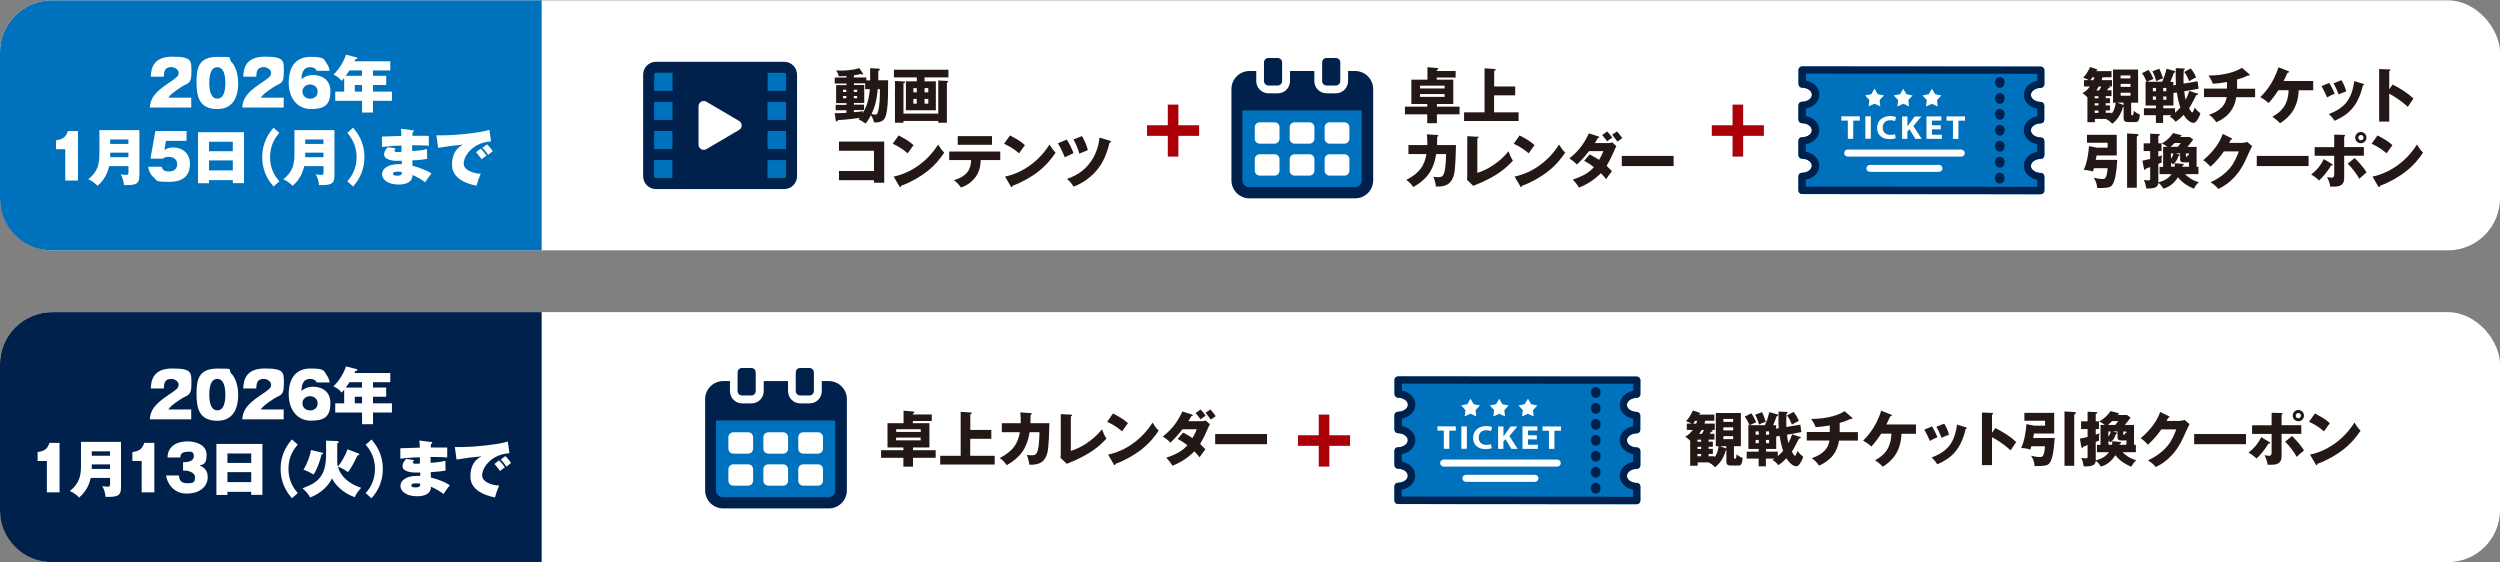 <?xml version="1.0" encoding="UTF-8"?>
<svg xmlns="http://www.w3.org/2000/svg" version="1.1" viewBox="0 0 2880 648">
  <rect x="0" y="0" width="2880" height="648" fill="#808080" stroke="none"/>
  <defs>
    <style>
      .cls-1 {
        fill: #00214b;
      }

      .cls-2 {
        fill: #231815;
      }

      .cls-3 {
        fill: #fff;
      }

      .cls-4 {
        fill: #ab0008;
      }

      .cls-5 {
        fill: #0071bd;
      }
    </style>
  </defs>
  <!-- Generator: Adobe Illustrator 28.6.0, SVG Export Plug-In . SVG Version: 1.2.0 Build 709)  -->
  <g>
    <g id="_レイヤー_1" data-name="レイヤー_1">
      <g>
        <rect class="cls-3" y=".4" width="2880" height="288" rx="60" ry="60"/>
        <path class="cls-5" d="M60,.4h564v288H60c-33.1,0-60-26.9-60-60V60.4C0,27.3,26.9.4,60,.4Z"/>
        <g>
          <path class="cls-3" d="M220.5,123.9h-47.9c.7-9.9,4.6-16.7,20.6-27.5,10.2-6.9,12.6-8.5,12.6-12.5s-5-6.6-8.3-6.6c-8.2,0-8.5,5.5-8.8,11h-15c.4-8,1.7-23,24.7-23s22.1,4.5,22.1,18.3-4.3,11.8-11.5,16.5c-10.8,7-12.5,9-15.1,12.4h26.4v11.3Z"/>
          <path class="cls-3" d="M266.7,71.4c7.4,7.9,7.7,21.5,7.7,24.7,0,10.4-2.8,29.5-24,29.5s-24-14.6-24-31,2.5-29.1,24-29.1,11.1.4,16.3,5.9ZM250.4,77.4c-7.7,0-9.3,9.6-9.3,18.1s1.6,18.1,9.3,18.1,9.2-9.8,9.2-18.1-1.7-18.1-9.2-18.1Z"/>
          <path class="cls-3" d="M327,123.9h-47.9c.7-9.9,4.6-16.7,20.6-27.5,10.2-6.9,12.6-8.5,12.6-12.5s-5-6.6-8.3-6.6c-8.2,0-8.5,5.5-8.8,11h-15c.4-8,1.7-23,24.7-23s22.1,4.5,22.1,18.3-4.3,11.8-11.5,16.5c-10.8,7-12.5,9-15.1,12.4h26.4v11.3Z"/>
          <path class="cls-3" d="M364.8,81.6c-1.2-3.5-5.3-4.2-7.4-4.2-9.3,0-9.8,8.7-10.2,13.9,1.8-1.4,6-4.9,13.3-4.9s20.1,3.1,20.1,18.9-6.9,20.3-22.5,20.3-25.5-12.5-25.5-30.5,8.1-29.6,25.1-29.6,15.2,2.8,18.7,7.7c2.4,3.3,3,6.3,3.4,8.4h-15ZM365.9,105.4c0-5.4-4.6-8.1-8.9-8.1s-8.6,3.2-8.6,8.1,3.8,8.3,8.8,8.3,8.7-3,8.7-8.2Z"/>
          <path class="cls-3" d="M429.7,87.3h15.2v10.6h-15.2v7.6h21.8v10.6h-21.8v13.5h-12.6v-13.5h-30.9v-10.6h10.3v-15.7c-.7,1-2,2.4-2.9,3.3-3.7-4.4-7.1-6-9.5-7.1,6.3-6.1,11.8-14.7,14.5-23l12,3.1c.4,0,1,.3,1,1s-.6,1.1-2.2,1.1c-.6,1.3-.7,1.7-1,2.4h41.2v10.6h-19.9v6.2ZM417.1,81.1h-14.5c-1.9,3-3.8,5.5-4.3,6.2h18.7v-6.2ZM417.1,97.9h-8.4v7.6h8.4v-7.6Z"/>
          <path class="cls-3" d="M75.2,207.9v-36h-10.7v-10.3c8-1.2,11.3-3.5,13.7-10.6h11.6v57h-14.7Z"/>
          <path class="cls-3" d="M125.7,191.5c-2.5,12-8.9,18.6-13.3,22.6-2.3-2.5-6.4-5.7-10.7-7.6,11.2-8.8,12.8-17.9,12.8-29.2v-27.4h46.1v52.6c0,10.4-5.3,10.8-17.8,10.7-.3-4-1.8-9.4-3.8-12.3.7,0,5,.6,6.4.6,2.5,0,2.6-1.3,2.6-3.2v-6.9h-22.2ZM147.9,181.1v-5.2h-21c0,1.9,0,2.3,0,5.2h21ZM147.9,165.8v-5.1h-21v5.1h21Z"/>
          <path class="cls-3" d="M214.7,162.3h-23.5l-1.8,10.6c1.2-.9,4-3,10.1-3,9.9,0,19.3,6,19.3,18.9s-6.9,20.7-24.2,20.7-13.3-1.8-17.3-5c-5.4-4.4-6.2-9.9-6.5-12.4h15.4c1.3,5,5.2,5.4,8.4,5.4s9.5-.9,9.5-8.4-7.5-8.4-9.2-8.4c-4.8,0-5.9.9-7.2,2.1h-14.4l5.7-31.9h35.9v11.3Z"/>
          <path class="cls-3" d="M240.8,207.4v3.7h-12.7v-58.8h53v58.7h-12.9v-3.5h-27.4ZM268.2,174.2v-10.9h-27.4v10.9h27.4ZM268.2,196.3v-11.5h-27.4v11.5h27.4Z"/>
          <path class="cls-3" d="M321.8,153.1c-3.5,4.1-10.7,12.8-10.7,27.9s7.2,23.8,10.7,27.9l-6.7,6c-4.3-5.2-13-15.7-13-33.9s8.7-28.7,13-33.9l6.7,6Z"/>
          <path class="cls-3" d="M350.4,191.5c-2.5,12-8.9,18.6-13.3,22.6-2.3-2.5-6.4-5.7-10.7-7.6,11.2-8.8,12.8-17.9,12.8-29.2v-27.4h46.1v52.6c0,10.4-5.3,10.8-17.8,10.7-.3-4-1.8-9.4-3.8-12.3.7,0,5,.6,6.4.6,2.5,0,2.6-1.3,2.6-3.2v-6.9h-22.2ZM372.6,181.1v-5.2h-21c0,1.9,0,2.3,0,5.2h21ZM372.6,165.8v-5.1h-21v5.1h21Z"/>
          <path class="cls-3" d="M406.8,147.1c4.3,5.2,13,15.7,13,33.9s-8.7,28.7-13,33.9l-6.7-6c3.4-4,10.7-12.8,10.7-27.9s-7.4-23.9-10.7-27.9l6.7-6Z"/>
          <path class="cls-3" d="M475.4,149.9c.4,0,1.3.1,1.3,1s-.8,1.1-1.4,1.5c-.1,1.6-.2,2.4-.3,4,3,0,16.3.2,19,.1v11.4c-3-.3-7.5-.6-19.2-.6,0,2.5,0,2.9,0,6.7,3.3-.1,11.4-.7,17.1-2.3l.2,11.3c-5.1,1.1-13.6,1.6-17.1,1.8,0,1,.2,5.2.2,6.2,8.2,2,16.7,5.4,21.9,8.9-2.9,3.3-6.3,8.4-7.4,10.1-3-2.5-9.6-6.5-14.5-8.4,0,1.7,0,4.5-2.8,7.2-2.1,2-6.3,3.8-13,3.8-12.4,0-19.3-5.6-19.3-12s7.1-11.5,19-11.5h3.8c0-.4,0-3.1,0-3.8-7.9,0-8.9,0-11.8-.6-6.5-1.3-8.6-3.9-8.6-6.9s1.6-5.3,4.1-8.2l9.3,1.3c-.8,1.1-1.5,2-1.5,2.8,0,1.4,2.7,1.5,3.3,1.5s4.3-.2,4.8-.3c0-4.8,0-5.2,0-7.2-10.3.2-17.6,1.1-22.5,1.6v-12c3.5-.2,19.2-.6,22.4-.7,0-2.5-.2-5.7-.5-8.2l13.5,1.7ZM458.3,197.7c-1.2,0-5.6,0-5.6,2.3s2.4,2.4,5.2,2.4c5,0,5-2.1,5-4.2-1-.2-2.4-.5-4.6-.5Z"/>
          <path class="cls-3" d="M565.7,162.9c-21.5,1.3-31.5,17.1-31.5,25.4s12.5,11.8,19.6,11.8c-1.9,4.4-3.8,9.9-4.8,13.8-3.3-.6-28.3-5-28.3-23.8s11.7-22.7,12.9-23.5c-9.7.8-16.7,1.8-28.9,3.7l-1.9-14.4c20.8.6,52.3-3.2,61-6.4l1.9,13.5ZM553.7,171.1c1.6,1.5,5.5,6.2,6.7,8.1-1,.6-3.7,2.8-5.5,4.2-4.5-5.8-5-6.4-6.5-8.1l5.4-4.2ZM561,166.3c2.9,2.5,6,6.9,6.7,7.9-3.3,2.6-3.8,2.9-5.4,4.2-1.1-1.8-4.2-5.9-6.6-8.1l5.3-4Z"/>
        </g>
        <g>
          <path class="cls-5" d="M2355.1,220.4c0-.3,0-.6,0-.8,0,0,0,0,0,0v-16.1c0-1.1-.4-2.2-1.2-3-.8-.8-1.9-1.2-3-1.2-6.1,0-11.3-3.7-11.3-8.1,0-4.4,5.2-8.1,11.3-8.1,1.1,0,2.2-.4,3-1.2.8-.8,1.2-1.9,1.2-3v-16.3c0-1.1-.4-2.2-1.2-3-.8-.8-1.9-1.2-3-1.2-6.1,0-11.3-3.7-11.3-8.1,0-2,1-3.9,2.9-5.4,2.2-1.7,5.2-2.7,8.3-2.7,1.1,0,2.2-.4,3-1.2.8-.8,1.2-1.9,1.2-3v-16.3c0-2.3-1.9-4.2-4.2-4.2-3.1,0-6.1-1-8.3-2.7,0,0,0,0,0,0-1.9-1.5-2.9-3.4-2.9-5.4,0-4.4,5.2-8.1,11.3-8.1,2.3,0,4.2-1.9,4.2-4.2v-16.1s0,0,0,0h0c0-2.3-1.9-4.2-4.2-4.2l-274.9-.2c-2,0-3.7,1.4-4.1,3.4,0,.3,0,.6,0,.8v16.1c0,2.3,1.9,4.2,4.2,4.2,3.1,0,6.1,1,8.3,2.7,0,0,0,0,0,0,1.9,1.5,2.9,3.4,2.9,5.4,0,4.4-5.2,8.1-11.3,8.1-1.1,0-2.2.4-3,1.2-.8.8-1.2,1.9-1.2,3v16.3c0,2.3,1.9,4.2,4.2,4.2,3.1,0,6.2,1,8.3,2.7,1.9,1.5,2.9,3.4,2.9,5.4,0,2-1,3.9-2.9,5.4-2.2,1.7-5.2,2.7-8.3,2.7-1.1,0-2.2.4-3,1.2-.8.8-1.2,1.9-1.2,3v16.3c0,2.3,1.9,4.2,4.2,4.2,3.1,0,6.1,1,8.3,2.7,0,0,0,0,0,0,1.9,1.5,2.9,3.4,2.9,5.4,0,2-1,3.9-2.9,5.4-2.2,1.7-5.2,2.7-8.3,2.7-1.1,0-2.2.4-3,1.2-.8.8-1.2,1.9-1.2,3v16.1s0,0,0,0h0s0,0,0,0c0,1.3.6,2.5,1.6,3.3.7.6,1.6.9,2.6.9,0,0,0,0,0,0l274.8.2s0,0,0,0c2,0,3.7-1.4,4.1-3.4Z"/>
          <path class="cls-1" d="M2298.4,95.8c0,3,2.4,5.4,5.4,5.4h0c3,0,5.4-2.4,5.4-5.4v-1.6c0-3-2.4-5.4-5.4-5.4-3,0-5.4,2.4-5.4,5.4v1.6Z"/>
          <path class="cls-1" d="M2298.4,112.6v1.6c0,3,2.4,5.4,5.4,5.4,3,0,5.4-2.4,5.4-5.4v-1.6c0-3-2.4-5.4-5.4-5.4-3,0-5.4,2.4-5.4,5.4Z"/>
          <path class="cls-1" d="M2309.2,132.5v-1.6c0-3-2.4-5.4-5.4-5.4-3,0-5.4,2.4-5.4,5.4v1.6c0,3,2.4,5.4,5.4,5.4,3,0,5.4-2.4,5.4-5.4Z"/>
          <path class="cls-1" d="M2309.2,150.9v-1.6c0-3-2.4-5.4-5.4-5.4-3,0-5.4,2.4-5.4,5.4v1.6c0,3,2.4,5.4,5.4,5.4,3,0,5.4-2.4,5.4-5.4Z"/>
          <path class="cls-1" d="M2309.1,169.3v-1.6c0-3-2.4-5.4-5.4-5.4-3,0-5.4,2.4-5.4,5.4v1.6c0,3,2.4,5.4,5.4,5.4,3,0,5.4-2.4,5.4-5.4Z"/>
          <path class="cls-1" d="M2309.1,187.7v-1.6c0-3-2.4-5.4-5.4-5.4-3,0-5.4,2.4-5.4,5.4v1.6c0,3,2.4,5.4,5.4,5.4,3,0,5.4-2.4,5.4-5.4Z"/>
          <path class="cls-1" d="M2309.1,204.5c0-3-2.4-5.4-5.4-5.4h0c-3,0-5.4,2.4-5.4,5.4v1.6c0,3,2.4,5.4,5.4,5.4,3,0,5.4-2.4,5.4-5.4v-1.6Z"/>
          <polygon class="cls-3" points="2142.5 138.9 2142.5 134 2121.3 134 2121.2 138.9 2128.7 138.9 2128.7 159.9 2134.9 159.9 2135 138.9 2142.5 138.9"/>
          <rect class="cls-3" x="2148.9" y="134" width="6.3" height="25.8"/>
          <path class="cls-3" d="M2176.8,160.3c3.4,0,6-.6,7.1-1.1l-.9-4.6c-1.2.5-3.3.8-5.2.8-5.6,0-8.9-3.3-8.9-8.4,0-5.8,3.9-8.5,8.8-8.5,2.2,0,4,.5,5.3,1l1.3-4.6c-1.1-.5-3.6-1.2-6.8-1.2-8.4,0-15.1,4.9-15.1,13.7,0,7.4,4.9,12.9,14.5,12.9Z"/>
          <path class="cls-3" d="M2197.3,159.9v-8.4s2.4-2.7,2.4-2.7l6.8,11.2h7.3s-9.6-14.8-9.6-14.8l9.2-11h-7.7s-6.3,8.6-6.3,8.6c-.6.9-1.3,1.8-1.9,2.8h-.1s0-11.4,0-11.4h-6.2s0,25.8,0,25.8h6.2Z"/>
          <polygon class="cls-3" points="2219.3 159.9 2237 160 2237 155.2 2225.6 155.2 2225.6 149 2235.8 149 2235.8 144.3 2225.6 144.3 2225.6 138.9 2236.4 138.9 2236.4 134.1 2219.3 134.1 2219.3 159.9"/>
          <polygon class="cls-3" points="2249.8 139 2249.8 160 2256.1 160 2256.1 139 2263.7 139 2263.7 134.1 2242.4 134.1 2242.4 139 2249.8 139"/>
          <polygon class="cls-3" points="2186.6 115.3 2185.8 122.6 2192.5 119.5 2199.2 122.6 2198.4 115.3 2203.3 110 2196.1 108.5 2192.5 102.2 2188.9 108.5 2181.6 109.9 2186.6 115.3"/>
          <polygon class="cls-3" points="2219.7 115.3 2218.8 122.6 2225.5 119.6 2232.2 122.6 2231.4 115.4 2236.4 110 2229.2 108.5 2225.6 102.2 2221.9 108.5 2214.7 110 2219.7 115.3"/>
          <polygon class="cls-3" points="2153.5 115.3 2152.7 122.5 2159.4 119.5 2166.1 122.5 2165.3 115.3 2170.3 109.9 2163.1 108.5 2159.4 102.1 2155.8 108.5 2148.6 109.9 2153.5 115.3"/>
          <path class="cls-3" d="M2259.3,172.3h-130.7c-2.3-.1-4.1,1.7-4.1,4,0,1.3.6,2.5,1.6,3.2.7.6,1.6.9,2.5.9h130.7c2.3.1,4.1-1.7,4.1-4,0-2.3-1.8-4.1-4.1-4.1Z"/>
          <path class="cls-3" d="M2233.6,189.9h-79.4c-2.3,0-4.1,1.8-4.1,4,0,1.3.6,2.5,1.6,3.2.7.6,1.6.9,2.5.9h79.4c2.3,0,4.1-1.8,4.1-4,0-2.3-1.8-4.1-4.1-4.1Z"/>
          <path class="cls-1" d="M2351,223.7c2,0,3.7-1.4,4.1-3.4,0-.3,0-.6,0-.8,0,0,0,0,0,0v-16.1c0-1.1-.4-2.2-1.2-3-.8-.8-1.9-1.2-3-1.2-6.1,0-11.3-3.7-11.3-8.1,0-4.4,5.2-8.1,11.3-8.1,1.1,0,2.2-.4,3-1.2.8-.8,1.2-1.9,1.2-3v-16.3c0-1.1-.4-2.2-1.2-3-.8-.8-1.9-1.2-3-1.2-6.1,0-11.3-3.7-11.3-8.1,0-2,1-3.9,2.9-5.4,2.2-1.7,5.2-2.7,8.3-2.7,1.1,0,2.2-.4,3-1.2.8-.8,1.2-1.9,1.2-3v-16.3c0-2.3-1.9-4.2-4.2-4.2-3.1,0-6.1-1-8.3-2.7,0,0,0,0,0,0-1.9-1.5-2.9-3.4-2.9-5.4,0-4.4,5.2-8.1,11.3-8.1,2.3,0,4.2-1.9,4.2-4.2v-16.1s0,0,0,0h0c0-2.3-1.9-4.2-4.2-4.2l-274.9-.2c-2,0-3.7,1.4-4.1,3.4,0,.3,0,.6,0,.8v16.1c0,2.3,1.9,4.2,4.2,4.2,3.1,0,6.1,1,8.3,2.7,0,0,0,0,0,0,1.9,1.5,2.9,3.4,2.9,5.4,0,4.4-5.2,8.1-11.3,8.1-1.1,0-2.2.4-3,1.2-.8.8-1.2,1.9-1.2,3v16.3c0,2.3,1.9,4.2,4.2,4.2,3.1,0,6.2,1,8.3,2.7,1.9,1.5,2.9,3.4,2.9,5.4,0,2-1,3.9-2.9,5.4-2.2,1.7-5.2,2.7-8.3,2.7-1.1,0-2.2.4-3,1.2-.8.8-1.2,1.9-1.2,3v16.3c0,2.3,1.9,4.2,4.2,4.2,3.1,0,6.1,1,8.3,2.7,0,0,0,0,0,0,1.9,1.5,2.9,3.4,2.9,5.4,0,2-1,3.9-2.9,5.4-2.2,1.7-5.2,2.7-8.3,2.7-1.1,0-2.2.4-3,1.2-.8.8-1.2,1.9-1.2,3v16.1s0,0,0,0h0s0,0,0,0c0,1.3.6,2.5,1.6,3.3.7.6,1.6.9,2.6.9,0,0,0,0,0,0l274.8.2s0,0,0,0ZM2080.2,215.1v-8.1c3.5-.6,6.7-2,9.4-4.1,3.9-3.1,6.1-7.4,6.1-12,0-4.6-2.2-8.9-6.1-12-2.7-2.1-5.9-3.5-9.3-4.2v-8.7c3.5-.6,6.7-2,9.4-4.1,3.9-3.1,6.1-7.4,6.1-12,0-4.6-2.2-8.9-6.1-12,0,0,0,0,0,0-2.6-2.1-5.8-3.5-9.3-4.1v-8.7c8.8-1.6,15.5-8.2,15.5-16.1,0-4.6-2.2-8.9-6.1-12,0,0,0,0,0,0-2.6-2.1-5.8-3.5-9.3-4.1v-8.1s266.5.2,266.5.2v8.1c-8.8,1.6-15.5,8.2-15.5,16.1,0,4.6,2.2,8.9,6.1,12,0,0,0,0,0,0,2.6,2.1,5.8,3.5,9.3,4.1v8.7c-3.5.6-6.7,2-9.4,4.1-3.9,3.1-6.1,7.4-6.1,12,0,7.9,6.6,14.5,15.5,16.1v8.7c-8.8,1.6-15.5,8.2-15.5,16.1,0,7.9,6.6,14.5,15.5,16.1v8.1s-266.5-.2-266.5-.2Z"/>
        </g>
        <g>
          <rect class="cls-5" x="1427.2" y="122.2" width="144.6" height="97.6"/>
          <path class="cls-1" d="M1560.8,81.8h-7.8v11.6c0,7.8-6.3,14.1-14.1,14.1h-10.7c-7.8,0-14.1-6.3-14.1-14.1v-11.6h-28v11.6c0,7.8-6.3,14.1-14.1,14.1h-10.7c-7.8,0-14.1-6.3-14.1-14.1v-11.6h-7.8c-11.5,0-20.8,9.4-20.8,20.8v105.1c0,11.5,9.3,20.8,20.8,20.8h121.7c11.5,0,20.8-9.3,20.8-20.8v-105.1c0-11.4-9.3-20.8-20.8-20.8ZM1568.7,207.7c0,4.3-3.6,7.9-7.9,7.9h-121.7c-4.4,0-7.9-3.6-7.9-7.9v-80.5h137.4v80.5Z"/>
          <path class="cls-3" d="M1451.2,140.9h17.1c3.2,0,5.7,2.6,5.7,5.7v13.2c0,3.2-2.6,5.7-5.7,5.7h-17.1c-3.2,0-5.7-2.6-5.7-5.7v-13.2c0-3.2,2.6-5.7,5.7-5.7Z"/>
          <path class="cls-3" d="M1531.7,140.9h17.1c3.2,0,5.7,2.6,5.7,5.7v13.2c0,3.2-2.6,5.7-5.7,5.7h-17.1c-3.2,0-5.7-2.6-5.7-5.7v-13.2c0-3.2,2.6-5.7,5.7-5.7Z"/>
          <path class="cls-3" d="M1491.4,140.9h17.1c3.2,0,5.7,2.6,5.7,5.7v13.2c0,3.2-2.6,5.7-5.7,5.7h-17.1c-3.2,0-5.7-2.6-5.7-5.7v-13.2c0-3.2,2.6-5.7,5.7-5.7Z"/>
          <path class="cls-3" d="M1451.2,177.7h17.1c3.2,0,5.7,2.6,5.7,5.7v13.2c0,3.2-2.6,5.7-5.7,5.7h-17.1c-3.2,0-5.7-2.6-5.7-5.7v-13.2c0-3.2,2.6-5.7,5.7-5.7Z"/>
          <path class="cls-3" d="M1531.7,177.7h17.1c3.2,0,5.7,2.6,5.7,5.7v13.2c0,3.2-2.6,5.7-5.7,5.7h-17.1c-3.2,0-5.7-2.6-5.7-5.7v-13.2c0-3.2,2.6-5.7,5.7-5.7Z"/>
          <path class="cls-3" d="M1491.4,177.7h17.1c3.2,0,5.7,2.6,5.7,5.7v13.2c0,3.2-2.6,5.7-5.7,5.7h-17.1c-3.2,0-5.7-2.6-5.7-5.7v-13.2c0-3.2,2.6-5.7,5.7-5.7Z"/>
          <path class="cls-1" d="M1461.2,66.8h10.7c2.8,0,5.1,2.3,5.1,5.1v21.5c0,2.8-2.3,5.1-5.1,5.1h-10.7c-2.8,0-5.1-2.3-5.1-5.1v-21.5c0-2.8,2.3-5.1,5.1-5.1Z"/>
          <path class="cls-1" d="M1528.2,66.8h10.7c2.8,0,5.1,2.3,5.1,5.1v21.5c0,2.8-2.3,5.1-5.1,5.1h-10.7c-2.8,0-5.1-2.3-5.1-5.1v-21.5c0-2.8,2.3-5.1,5.1-5.1Z"/>
        </g>
        <g>
          <g>
            <path class="cls-3" d="M903.4,71.2h-147.8c-8.2,0-14.7,6.6-14.7,14.8v117c0,8.2,6.5,14.8,14.8,14.8h147.7c8.2,0,14.8-6.6,14.8-14.8v-117c0-8.2-6.6-14.8-14.8-14.8Z"/>
            <path class="cls-3" d="M755.6,79.7c-3.5,0-6.2,2.8-6.2,6.3v117c0,3.6,2.8,6.3,6.3,6.3h147.7c3.5,0,6.3-2.8,6.3-6.3v-117c0-3.5-2.8-6.3-6.3-6.3h-147.8Z"/>
          </g>
          <g>
            <rect class="cls-5" x="749" y="79.5" width="159.7" height="130.2"/>
            <path class="cls-1" d="M903.4,71.2h-147.8c-8.2,0-14.7,6.6-14.7,14.8v117c0,8.2,6.5,14.8,14.8,14.8h147.7c8.2,0,14.8-6.6,14.8-14.8v-117c0-8.2-6.6-14.8-14.8-14.8ZM774.7,205.2h-19c-1.2,0-2.2-.9-2.2-2.2v-18.7h21.1v20.8ZM774.7,171.7h-21.1v-20.8h21.1v20.8ZM774.7,138.2h-21.1v-20.8h21.1v20.8ZM774.7,104.7h-21.1v-18.7c0-1.2.9-2.2,2.2-2.2h19v20.8ZM905.5,203c0,1.2-.9,2.2-2.2,2.2h-19.1v-20.8h21.3v18.7ZM905.5,171.7h-21.3v-20.8h21.3v20.8ZM905.5,138.2h-21.3v-20.8h21.3v20.8ZM905.6,104.7h-21.3v-20.8h19.1c1.2,0,2.2.9,2.2,2.2v18.7Z"/>
            <path class="cls-3" d="M851.4,149.7l-37.6,22.1c-4,2.4-9.1-.5-9.1-5.2v-44.2c0-4.7,5.1-7.6,9.1-5.2l37.6,22.1c4,2.3,4,8.1,0,10.4Z"/>
          </g>
        </g>
        <path class="cls-4" d="M1345.3,144.3v-23.8h12.2v23.8h23.9v12.2h-23.9v23.9h-12.2v-23.9h-23.9v-12.2h23.9Z"/>
        <path class="cls-4" d="M1995.9,144.3v-23.8h12.2v23.8h23.9v12.2h-23.9v23.9h-12.2v-23.9h-23.9v-12.2h23.9Z"/>
        <g>
          <path class="cls-2" d="M1002.4,92.5v-14l9.4.5c1.1,0,1.7.3,1.7,1.2s-.8,1.1-1.7,1.4v10.9h11.3c0,21,0,40.2-5.2,45.5-3.2,3.2-8.7,3.2-10.9,3-.8-2.6-1.6-5-3.6-8.4-1.6,3-3.7,6.7-6.3,9.7-2.6-1.9-4.5-3.2-8-4.7.2-.3.9-1.1,1.4-1.8-15.7,2.2-22.5,2.4-25.1,2.5-.3.6-.8,1.6-1.5,1.6s-1.1-.8-1.2-1.6l-1.1-7.9c2.5.1,5.9,0,13.5-.4v-3h-12.4v-6.2h12.4v-2h-11.9v-20.7h11.9v-1.9h-13.5v-6.9h13.5v-1.7c-3.6.2-5.7.3-8.9.3-.3-2.3-1.8-5.1-3.1-6.8,1.2.1,2.4.2,5.3.2,12.5,0,19.6-2.1,21.4-2.9l4.1,5.9c.2.3.3.6.3.9s-.1.8-.7.8-1.2-.4-1.7-.8c-3.4.8-5.6,1.2-8.1,1.5v2.5h14.3v3.4h4.5ZM975,106v-2.6h-3.8v2.6h3.8ZM971.2,110.6v2.6h3.8v-2.6h-3.8ZM996.8,96h-13.1v1.9h11.9v20.7h-11.9v2h11.7v6.2h-11.7v2.4c3.8-.3,7.7-.6,10.7-1.1-.3.9-.4,1.5-.8,2.8,1.9-3.2,7.2-11.9,8.5-28.2h-5.4v-6.7ZM987.4,106v-2.6h-3.8v2.6h3.8ZM983.6,110.6v2.6h3.8v-2.6h-3.8ZM1011.1,102.8c-1.2,15-4.1,22-7.1,28.5,1,.3,3,.8,4.3.8s2.4-.6,3.1-3.2c2.1-7.1,2.4-18.6,2.2-26.2h-2.5Z"/>
          <path class="cls-2" d="M1065.1,93.7h13v33.3h-34.5v-33.3h12.6v-4.5h-26.4v-8.9h62.8v8.9h-27.5v4.5ZM1080.9,130.9v-38.2l9.9.5c1.1,0,1.4.1,1.4.7s-1,1.4-1.4,1.6v45.9h-9.9v-2.1h-40.1v2.1h-9.8v-48.1l9.8.5c1.2,0,1.8,0,1.8.9s-.2.6-1.8,1.2v35h40.1ZM1056.1,106.4v-4.9h-3.9v4.9h3.9ZM1052.2,114v5.4h3.9v-5.4h-3.9ZM1069.4,106.4v-4.9h-4.3v4.9h4.3ZM1065.1,114v5.4h4.3v-5.4h-4.3Z"/>
          <path class="cls-2" d="M966.5,207.6v-10.6h40.3v-23.3h-40.3v-10.6h52.1v47.4h-11.8v-2.9h-40.3Z"/>
          <path class="cls-2" d="M1035.2,156c11.5,5.9,15.1,9.3,17.2,11.3-1.6,2-2.1,2.7-6.7,9.3-7.3-6.3-13.9-9.4-17.3-11l6.8-9.6ZM1029.6,203.4c19.6-4.1,38.9-17.3,51.1-36.9,3,4.7,4.1,6.4,7.1,9.3-4,5.9-10.3,14.6-21.4,22.9-6.2,4.7-17.2,11.4-28.3,15.3,0,.8-.3,1.5-1,1.5s-.7-.2-1.1-1l-6.5-11.1Z"/>
          <path class="cls-2" d="M1093.5,184.4v-9.8h58.8v9.8h-22.5c-.3,7.5-1.7,15.1-7.8,21.8-2.1,2.3-6.7,7.1-15,9.8-2.1-3.2-5.3-6.4-8.2-8.5,15.6-4.3,19.8-13,19.9-23.1h-25.3ZM1142.8,156.8v10h-39.5v-10h39.5Z"/>
          <path class="cls-2" d="M1163.5,156c11.5,5.9,15.1,9.3,17.2,11.3-1.6,2-2.1,2.7-6.7,9.3-7.3-6.3-13.9-9.4-17.3-11l6.8-9.6ZM1157.9,203.4c19.6-4.1,38.9-17.3,51.1-36.9,3,4.7,4.1,6.4,7.1,9.3-4,5.9-10.3,14.6-21.4,22.9-6.2,4.7-17.2,11.4-28.3,15.3,0,.8-.3,1.5-1,1.5s-.7-.2-1.1-1l-6.5-11.1Z"/>
          <path class="cls-2" d="M1228.9,160.8c3.3,4.7,6.4,11.8,7.8,15.7-2.7,1.1-8.3,3.8-10,4.7-3.1-7.4-4.9-11.2-8-16.1l10.2-4.3ZM1278.5,162.1c.6.2,1.3.4,1.3,1.1,0,1-1.1,1.1-1.6,1.2-3.9,16.1-9.7,27.7-19.6,36.9-2.2,2.1-10.2,9.5-21.9,13.7-1.9-3.5-4.5-6.4-7.6-8.9,27.6-8.9,36.1-32.5,37.6-47.6l11.8,3.6ZM1246.5,156.8c2.7,4.5,5.5,11,6.7,16.1-1.6.6-6.5,2.7-9.8,4.1-1.2-5.1-4.3-12.1-6.8-16.4l9.9-3.8Z"/>
        </g>
        <g>
          <path class="cls-2" d="M1655.3,122.9h26.1v8.8h-26.1v10.2h-11.1v-10.2h-25.7v-8.8h25.7v-3.1h-18.3v-28h18.5v-14.4l11.3,1c.3,0,1.2.1,1.2.9s-1.4,1.3-1.8,1.4v1.1h21.8v7.5h-21.8v2.5h19.1v28h-18.9v3.1ZM1635.9,101.9h28.3v-3.2h-28.3v3.2ZM1664.2,108.4h-28.3v3.2h28.3v-3.2Z"/>
          <path class="cls-2" d="M1745.5,99.6v10.2h-24.3v19.6h28.2v10h-62.8v-10h23.6v-50.7l11.8.8c.8,0,1,.3,1,.8,0,.6-.5.8-1.7,1.2v18.1h24.3Z"/>
          <path class="cls-2" d="M1655.6,155.5c.9,0,1.4.1,1.4.8s-.8,1-1.4,1.2c0,2.1,0,4.9-.1,9.6h21.8c-.6,29.2-1.9,33.9-3.6,37.8-1.8,4.2-5.4,10.8-19.6,10-.3-3.4-.8-5.8-2.8-11.4,1.3.3,2.6.6,4.9.6,6,0,9.1,0,9.7-26.6h-11.4c-3.3,20.4-12.5,30.1-26.4,38-1.8-2.7-3.9-5.4-8-8.2,15.9-8.4,20.8-16.8,23.2-29.8h-20.8v-10.4h21.8c.1-6.3-.3-10.1-.6-12.4l11.8.8Z"/>
          <path class="cls-2" d="M1701.9,157.4c.9,0,1.4,0,1.4.7s-1,1.2-1.4,1.4v39.6c9.8-2.7,25.6-11.6,35.9-24.9,1.6,4.6,2.5,6.6,5.1,10.9-7.3,7.6-17.2,17.9-45.7,29l-7.2-6.9c.1-1,.3-3.2.3-4.1v-46.2l11.6.6Z"/>
          <path class="cls-2" d="M1750.6,156c11.5,5.9,15.1,9.3,17.2,11.3-1.6,2-2.1,2.7-6.7,9.3-7.3-6.3-13.9-9.4-17.3-11l6.8-9.6ZM1744.9,203.4c19.6-4.1,38.9-17.3,51.1-36.9,3,4.7,4.1,6.4,7.1,9.3-4,5.9-10.3,14.6-21.4,22.9-6.2,4.7-17.2,11.4-28.3,15.3,0,.8-.3,1.5-1,1.5s-.7-.2-1.1-1l-6.5-11.1Z"/>
          <path class="cls-2" d="M1831.3,177.9c5.7,2.9,8.4,4.7,10.8,6.3,2.5-4.1,4.2-8,5-10.1h-16.6c-1.3,1.7-6.1,8.2-13.9,15.4-2.5-2.6-6-5.4-8.7-7.1,6.8-5.3,15.6-13.5,22.5-28.8l10.8,3.5c1,.3,1.2.5,1.2.9,0,.7-.7.9-1.6,1-1.6,2.7-2.5,4.1-3.5,5.8h15.2c.6,0,2.9,0,4.7-.8l4.9,4.3c-.5,1-.7,1.2-1.1,2.1-3.6,8.2-5.9,13.5-10.2,20.6,3.4,3.2,4.7,4.7,6.1,6.3-3.2,4.1-3.4,4.3-6.7,9.1-1.1-1.5-2.2-3-6-6.9-7.1,7.3-15.8,13-25.3,16.6-1.2-2.4-4.4-6.6-7.1-9.2,13.5-4.5,20.1-9.3,24.4-14.4-5.6-4.3-9.2-6.1-11.3-7.2l6.5-7.5ZM1851.5,151.4c2.1,2.2,4.1,4.8,5.9,7.3-3,1.6-5.2,3.5-5.9,4.1-3.5-4.7-4.8-6.1-5.8-7.2l5.8-4.2ZM1862.7,151.4c2.4,2.5,4.1,4.7,6.2,7.7-.5.4-.7.5-2.7,1.9-.6.4-1.4,1-3,2.1-2.8-4-4.3-5.8-6-7.9l5.6-3.8Z"/>
          <path class="cls-2" d="M1928,179.6v11.7h-59.7v-11.7h59.7Z"/>
        </g>
        <g>
          <path class="cls-2" d="M2434.2,118.3v-38.2h28.9v38.2h-8v13.1c0,1,.2,1.3,1,1.3,1.4,0,1.6,0,2.1-5.1,1,1,3.7,3.2,6.9,4.3-.5,8.7-3.2,8.7-4.6,8.7h-9.2c-3.4,0-4.9-1.3-4.9-4.5v-13.2h-.6c-3.4,12.5-10.2,17.9-12.4,19.6-3.3-3.2-4.1-3.7-7.3-5.5h-12.8v3.8h-8.6v-28.8c-3.3-3-3.6-3.3-5.7-4.7,3.4-1.6,6-4.3,8.6-7.7h-6.8v-7.3h5.6c-2.3-1.2-3.2-1.7-6.5-2.8,3.3-3.5,6.2-8.4,7.9-12.3l7.6,2.5c.3.1.8.3.8.9s-1,.9-1.7,1v.3c-.1,0,18,0,18,0v7.1h-10.4c-.6,2.1-.8,2.7-1,3.3h11.9v7.3h-3.9c1.2.5,1.4.8,1.4,1.3,0,.9-1.2.8-1.9.8-.4.7-.6,1.2-1.2,2.3h5.1v6.7h-6.7v2.4h4.9v5.8h-4.9v2.5h4.9v5.8h-4.9v2.7h6.7v1.2c3.8-4.5,4.5-10.6,4.8-12.8h-2.8ZM2411.5,92.4c.7-1.5,1-2.2,1.4-3.3h-2.6c-1.2,2.1-1.7,2.7-2.2,3.3h3.4ZM2417.4,113.2v-2.4h-4.3v2.4h4.3ZM2413.1,119v2.5h4.3v-2.5h-4.3ZM2417.4,130v-2.7h-4.3v2.7h4.3ZM2417.7,99.7c-.6,1-1.1,2.1-2.7,4.4h3.2c.6-1,1.3-2.1,2.5-4.4h-3ZM2446.3,121v-2.8h-7.1l7.1,2.8ZM2454.2,90.3v-3.4h-11.3v3.4h11.3ZM2443,96.6v3.5h11.3v-3.5h-11.3ZM2443,106.8v3.5h11.3v-3.5h-11.3Z"/>
          <path class="cls-2" d="M2530.9,107.2c.6.2,1.2.5,1.2,1.1,0,1-1,1.2-2.1,1.4-1,1.9-5.1,10.2-6.1,11.7-.9,1.6-1.6,2.5-2.1,3.3.8,1.5,2.6,4.8,3.7,4.8s2.7-5.4,2.8-5.7c1.9,2.8,4.5,5.2,6.6,6.7-.5,1.6-1.4,4.7-4.3,8.7-1.2,1.6-2.1,2.3-3.8,2.3-4.1,0-8.7-4.9-11.3-9.2-.5.6-4.6,5-9.2,8-2.3-3-4.3-4.5-6.8-6,1.5-1,1.7-1.1,2.3-1.6h-9.9v8.9h-8.3v-8.9h-13.8v-8h13.8v-3.1h-11.9v-27.5h1.3c-2.7-6-4.4-8.4-5.4-9.8l7.6-3.8c1.9,2.8,3.5,5.6,5.6,10.4-3.8,1.6-4.3,1.7-7.4,3.3h17.4c2.6-5.9,3.6-9.3,5.1-15l9.1,2.5c.3,0,.9.2.9.9s-1,1.3-1.7,1.5c-.6,1.6-2.3,6.5-3.9,10.2h3.4v4l3-.5c-.1-1.3-.3-4.5-.3-10s0-7.1.1-9.3l9.2.4c.5,0,1.2.1,1.2.8s-.9,1.2-1.2,1.3c-.1,2-.3,4.7-.3,9.1s0,4.7.1,6.2l16.1-2.7,1.2,8.6-16.6,3c.6,5.6,1.3,8.2,1.6,9.7,1.6-3,2.8-5.5,4.3-10.2l8.6,2.9ZM2487.5,79.2c1.5,3.2,2.7,6.1,4.3,11.1-3.7,1.2-4.3,1.4-7.8,3.2-1.6-5.6-3.1-8.9-4.4-11.4l7.9-2.9ZM2480.1,105.1h3.6v-3.8h-3.6v3.8ZM2483.7,111.1h-3.6v3.8h3.6v-3.8ZM2492,105.1h3.6v-3.8h-3.6v3.8ZM2505.5,130c2.2-1.9,4.5-4.1,6.3-6.2-1.3-3.7-2.8-9.1-4.1-17.3l-3.9.7v14.4h-11.7v3.1h13.5v5.4ZM2495.7,111.1h-3.6v3.8h3.6v-3.8ZM2523.7,78.7c2.9,3.8,4.2,5.8,6.2,10.4-3.9,2-6,3.2-8,4.4-1.9-4.9-3.6-7.8-5.7-10.6l7.6-4.1Z"/>
          <path class="cls-2" d="M2576.8,102.2h21.1v9.8h-21.8c-2.7,19.7-17.9,26.5-22.9,28.8-3.7-5.4-7.1-7.6-8.4-8.6,8-2.8,18.5-7.8,20.3-20.3h-26.1v-9.8h26.5v-7.6c-1.9.3-9.2,1.6-16.2,2-1.6-3.9-2.6-5.8-5.1-9.5,19.7,0,32.8-5.1,38.5-8.9l8.4,7.3c.3.3.6.5.6,1s-.4.8-1,.8-.7,0-1-.3c-4.4,2.4-10.9,4.3-12.6,4.7v10.4Z"/>
          <path class="cls-2" d="M2624.7,104c-2.1,3-6.6,9.9-11.3,14.7-3.7-3.6-8.2-6-9.5-6.8,3.8-3.8,14.7-14.7,20.9-34.4l11.2,4.4c.5.2,1.1.5,1.1,1s-1.3,1-2,1.1c-1.5,3.4-1.8,4.1-4.4,9.3h34.1v10.7h-16.7c-.8,20.9-10.9,31.2-21.5,38-3.1-3.6-7.9-6.7-8.9-7.5,8.3-4.7,18.1-11.4,18.8-30.6h-11.9Z"/>
          <path class="cls-2" d="M2683.3,95.4c2.1,3.4,5,9.4,6.3,12.6-1.7.6-5.6,2.2-8.7,4.3-1.9-4.5-4.2-8.9-6.5-13.1l8.9-3.7ZM2722.1,96.5c.8.2,1.3.4,1.3,1s-1,.8-1.3.8c-5.8,24.4-16.8,34-32.8,40.9-.8-1.4-2.9-4.8-6.5-7.8,17.6-6.8,26.4-16.1,29.3-38l10,3.1ZM2697.3,92.3c2.3,3.8,4,7.3,5.6,12.9-5,1.9-6.7,2.5-8.7,3.6-1.3-3.5-4.1-9.6-6-12.8l9-3.6Z"/>
          <path class="cls-2" d="M2756.3,97.4c10.2,5.1,18.9,11.1,24,16.1-3.1,4.5-3.4,4.9-6.5,9.6-2.3-2.1-9.1-8.5-21.4-15.2v32.2h-11.6v-60.6l11.6.5c.5,0,1.3,0,1.3.8s-.8,1-1.3,1.1v21l3.9-5.5Z"/>
          <path class="cls-2" d="M2439.1,184.3c-.9,13.9-2.5,24.8-6.2,29.3-2.6,3-7.8,3-16.9,3-.5-5.4-1.6-8-4.1-11.9,3,.8,6.9,1.5,9.9,1.5s5.2,0,6.2-12.4h-15.8c-.3,1.4-.7,2.3-1.2,3.8-3.5-1.3-8.7-1.8-10.5-1.9,4.1-8.8,5.6-20.4,6-27.4l9.1,1.8h12.4v-5.7h-23.8v-9.1h34.3v23.8h-23.2c-.5,2.7-.7,3.7-1,5.1h24.7ZM2462.1,154.5c.2,0,1.3,0,1.3,1s-.3,1-1.8,1.7v59.1h-11.2v-62.6l11.7.7Z"/>
          <path class="cls-2" d="M2477,192.4c-3,1.1-3.4,1.3-4.9,1.9-.4.9-.8,1.4-1.3,1.4-.7,0-.8-.6-1-1.4l-1.7-9.3c1.6-.3,3.4-.6,8.9-1.9v-9.1h-7.5v-8.9h7.5v-11.1l9.4.4c1,0,1.8.1,1.8.8s-.5.8-1.8,1.3v8.6h3.7v8.9h-3.7v6.4c1.9-.5,3.1-1,4.3-1.4-.3,1.1-.6,3-.6,4.4s0,3.1.1,3.8c-1.9.8-2.7,1.2-3.8,1.6v21.3c5.5-1.6,10.9-3.5,15.2-9.5h-13.8v-8.4h4.1v-23h5c-1.4-1.2-3.3-2.2-6.5-4,5.4-2.9,9.3-6.6,13-11.9l8.4,2.1c1.1.3,1.4.4,1.4.9s-.4.6-1.4,1c-.1.2-.2.3-.3.5h11l4.1,3c-3.1,4.1-3.4,4.4-6.7,8.4h10.6v23h2.1v8.4h-15.3c2.1,2.3,7.3,7,15.8,9.3-1.5,1.3-2.9,2.3-5.8,7.5-6.9-3.1-12.2-5.9-18.3-13.2-6.2,10-14.1,12.4-16.8,13.1-1.5-2.6-3-4.7-5.8-6.7-.2,3.9-2.6,6.5-11.3,6.5s-1.8,0-2.5-.1c-1-5.3-1.5-6.9-3-9.7,1.4.2,3.5.5,4.9.5,2.2,0,2.5-.4,2.5-2.1v-13.2ZM2508.9,169.1c1.9-2.4,2.6-3.3,3.4-4.4h-7.1c-2.5,2.6-3.9,3.7-4.7,4.4h8.4ZM2514.4,188.9c.6,0,1.3.1,1.3.7s-.8,1.1-1.6,1.4c0,.3-.2.7-.3,1.1h7.9v-5.5c-.4.3-.9.5-1.5.5h-4.6c-1.9,0-4.1-.7-4.1-3.2v-7.2h-5.2l3.8,1.2c.4.1,1.1.3,1.1.9s-.6.8-1.4.6c-1.4,4.3-3.9,8.3-6.5,10-.6-.6-1-1-2.2-2.2v4.8h4.1c.2-1.2.3-2.7.2-4l9.3.8ZM2500.9,182.8c2.1-2.7,2.7-5.2,2.9-6h-2.9v6ZM2518.1,176.8v2.7c0,.6.1,1,.5,1,.8,0,1.2,0,1.2-.2.2-.7.5-1.5.7-2.2.6.5.8.6,1.2.8v-2.1h-3.6Z"/>
          <path class="cls-2" d="M2583.8,164.4c2.3,0,3.5-.5,4.9-1l5.7,4.9c-1.2,2.1-5.4,11.5-7,15-10.6,23.8-25.8,31.4-31.9,34.4-1.2-1.5-3.1-3.8-8.9-7.8,10.4-4.4,18.7-11.9,22.3-16.3,5.6-6.7,8.7-15,10.2-19.2h-17.2c-4.4,6.5-9.6,12.4-15.4,17.6-3.7-3.9-5.1-5.4-8.4-7.4,16.7-14.1,21-26.2,22.5-30.3l9.9,4.8c.3.1.9.5.9,1s-1,.9-1.6,1c-1.1,2.1-1.3,2.7-1.8,3.5h15.7Z"/>
          <path class="cls-2" d="M2659.5,179.6v11.7h-59.7v-11.7h59.7Z"/>
          <path class="cls-2" d="M2686.2,188.7c.8.4,1.1.7,1.1,1.2,0,.9-1.4.8-1.9.8-3.2,5.4-9.1,13.2-13.8,17.2-2.5-2.5-6.5-5.4-9.1-6.9,6.5-5,10.8-10.2,14.6-17.7l9.1,5.5ZM2689.2,155.1l11.3.3c.3,0,1,0,1,.8s-.6.9-1,1.2v12h22.7v10h-22.7v24.5c0,4.5,0,11.1-11.4,11.1s-3.5-.2-4.7-.3c-.7-4.3-1.6-6.5-3.6-10.7,1.9.3,3.7.7,5.6.7s2.6-1.9,2.6-3.6v-21.6h-22.5v-10h22.5v-14.3ZM2712.6,182.1c2.7,2.7,9.6,9.6,13.7,16.5-3.7,3.1-5.4,4.5-8.4,7.4-3.4-6.4-8.9-13.1-13.3-17.5l8-6.5ZM2726.2,158.5c0,3.6-2.9,6.5-6.5,6.5s-6.5-2.9-6.5-6.5,3-6.5,6.5-6.5,6.5,2.9,6.5,6.5ZM2716.8,158.5c0,1.7,1.4,3.1,3,3.1,1.7,0,3-1.4,3-3.1s-1.4-3-3-3-3,1.4-3,3Z"/>
          <path class="cls-2" d="M2738.9,156c11.5,5.9,15.1,9.3,17.2,11.3-1.6,2-2.1,2.7-6.7,9.3-7.3-6.3-13.9-9.4-17.3-11l6.8-9.6ZM2733.2,203.4c19.6-4.1,38.9-17.3,51.1-36.9,3,4.7,4.1,6.4,7.1,9.3-4,5.9-10.3,14.6-21.4,22.9-6.2,4.7-17.2,11.4-28.3,15.3,0,.8-.3,1.5-1,1.5s-.7-.2-1.1-1l-6.5-11.1Z"/>
        </g>
        <rect class="cls-3" y="359.6" width="2880" height="288" rx="60" ry="60"/>
        <path class="cls-1" d="M60,359.6h564v288H60c-33.1,0-60-26.9-60-60v-168c0-33.1,26.9-60,60-60Z"/>
        <g>
          <path class="cls-3" d="M220.5,483.1h-47.9c.7-9.9,4.6-16.7,20.6-27.5,10.2-6.9,12.6-8.5,12.6-12.5s-5-6.6-8.3-6.6c-8.2,0-8.5,5.5-8.8,11h-15c.4-8,1.7-23,24.7-23s22.1,4.5,22.1,18.3-4.3,11.8-11.5,16.5c-10.8,7-12.5,9-15.1,12.4h26.4v11.3Z"/>
          <path class="cls-3" d="M266.7,430.5c7.4,7.9,7.7,21.5,7.7,24.7,0,10.4-2.8,29.5-24,29.5s-24-14.6-24-31,2.5-29.1,24-29.1,11.1.4,16.3,6ZM250.4,436.5c-7.7,0-9.3,9.6-9.3,18.1s1.6,18.1,9.3,18.1,9.2-9.8,9.2-18.1-1.7-18.1-9.2-18.1Z"/>
          <path class="cls-3" d="M327,483.1h-47.9c.7-9.9,4.6-16.7,20.6-27.5,10.2-6.9,12.6-8.5,12.6-12.5s-5-6.6-8.3-6.6c-8.2,0-8.5,5.5-8.8,11h-15c.4-8,1.7-23,24.7-23s22.1,4.5,22.1,18.3-4.3,11.8-11.5,16.5c-10.8,7-12.5,9-15.1,12.4h26.4v11.3Z"/>
          <path class="cls-3" d="M364.8,440.7c-1.2-3.5-5.3-4.2-7.4-4.2-9.3,0-9.8,8.7-10.2,13.9,1.8-1.4,6-4.9,13.3-4.9s20.1,3.1,20.1,18.8-6.9,20.3-22.5,20.3-25.5-12.5-25.5-30.5,8.1-29.6,25.1-29.6,15.2,2.8,18.7,7.7c2.4,3.3,3,6.3,3.4,8.4h-15ZM365.9,464.5c0-5.4-4.6-8.1-8.9-8.1s-8.6,3.2-8.6,8.1,3.8,8.3,8.8,8.3,8.7-3,8.7-8.2Z"/>
          <path class="cls-3" d="M429.7,446.4h15.2v10.6h-15.2v7.6h21.8v10.6h-21.8v13.5h-12.6v-13.5h-30.9v-10.6h10.3v-15.7c-.7,1-2,2.4-2.9,3.3-3.7-4.4-7.1-6-9.5-7.1,6.3-6.1,11.8-14.7,14.5-23l12,3.1c.4,0,1,.3,1,1s-.6,1.1-2.2,1.1c-.6,1.3-.7,1.7-1,2.4h41.2v10.6h-19.9v6.2ZM417.1,440.3h-14.5c-1.9,3-3.8,5.5-4.3,6.2h18.7v-6.2ZM417.1,457h-8.4v7.6h8.4v-7.6Z"/>
          <path class="cls-3" d="M54,567.1v-36h-10.7v-10.3c8-1.2,11.3-3.5,13.7-10.6h11.6v57h-14.7Z"/>
          <path class="cls-3" d="M104.5,550.6c-2.5,12-8.9,18.6-13.3,22.6-2.3-2.5-6.4-5.7-10.7-7.6,11.2-8.8,12.8-17.9,12.8-29.2v-27.4h46.1v52.7c0,10.4-5.3,10.8-17.8,10.7-.3-4-1.8-9.4-3.8-12.3.7,0,5,.6,6.4.6,2.5,0,2.6-1.3,2.6-3.2v-6.9h-22.2ZM126.7,540.2v-5.2h-21c0,1.9,0,2.3,0,5.2h21ZM126.7,525v-5.1h-21v5.1h21Z"/>
          <path class="cls-3" d="M163.2,567.1v-36h-10.7v-10.3c8-1.2,11.3-3.5,13.7-10.6h11.6v57h-14.7Z"/>
          <path class="cls-3" d="M210.9,542v-9.6h2.1c.6,0,10.3,0,10.3-6.9s-5.7-5-7.7-5c-7.6,0-7.8,4.7-7.9,6.5h-14.7c.1-2.9.4-6.2,2.9-10,4.5-6.7,12.8-8.5,20.6-8.5s21.5,3.1,21.5,15.5-5.2,10.9-8.2,12.2c3.1,1.3,9.5,4,9.5,13.4s-7.3,19-24.4,19-23.2-15.2-23.5-20.9h14.7c.4,4.3,1.5,9,9.4,9s9.1-1.3,9.1-7.2-9.5-7.4-10.7-7.4h-3.1Z"/>
          <path class="cls-3" d="M262,566.5v3.7h-12.7v-58.8h53v58.7h-12.9v-3.5h-27.4ZM289.4,533.3v-10.9h-27.4v10.9h27.4ZM289.4,555.4v-11.5h-27.4v11.5h27.4Z"/>
          <path class="cls-3" d="M343,512.2c-3.5,4.1-10.7,12.8-10.7,27.9s7.2,23.8,10.7,27.9l-6.7,6c-4.3-5.2-13-15.7-13-33.9s8.7-28.7,13-33.9l6.7,6Z"/>
          <path class="cls-3" d="M388.5,508.2c.7,0,1.6,0,1.6,1.1s-.9,1.2-1.6,1.4v21.5c0,3.3,1.5,21.1,27.6,29.8-3.5,3.8-5.6,6.7-7.5,10.8-15.3-5.7-23-15.4-26.1-21.7-6.1,12.5-17.9,19.3-25.1,21.9-3-5.1-6.3-8.1-8.9-10.5,10.4-3.9,17.6-7.6,22.2-15.4,4.8-8.1,5-18.4,5-28.2s0-6.6-.2-11.3l13,.5ZM370.8,521.3c.8.2,1.3.4,1.3,1.1s-.5.8-1.7,1.1c-1,4.2-3.5,14.2-9.1,23.1-2.4-1.4-8.1-4.4-11.7-5.5,4.3-6.7,7.7-16.3,8.7-22.7l12.5,3ZM412.8,522.3c.9.3,1.1.6,1.1,1.1,0,1.2-1.3,1.2-2.1,1.2-4.5,9.7-8,15.7-11,19.3-2.1-1.7-6.6-4.6-11.5-6.3,5-6.2,9.1-14.6,11.1-20l12.4,4.7Z"/>
          <path class="cls-3" d="M428,506.3c4.3,5.2,13,15.7,13,33.9s-8.7,28.7-13,33.9l-6.7-6c3.4-4,10.7-12.8,10.7-27.9s-7.4-23.9-10.7-27.9l6.7-6Z"/>
          <path class="cls-3" d="M496.6,509c.4,0,1.3.1,1.3,1s-.8,1.1-1.4,1.5c-.1,1.6-.2,2.4-.3,4,3,0,16.3.2,19,.1v11.4c-3-.3-7.5-.6-19.2-.6,0,2.5,0,2.9,0,6.7,3.3-.1,11.4-.7,17.1-2.3l.2,11.3c-5.1,1.1-13.6,1.6-17.1,1.8,0,1,.2,5.2.2,6.2,8.2,2,16.7,5.4,21.9,8.9-2.9,3.3-6.3,8.4-7.4,10.1-3-2.5-9.6-6.5-14.5-8.4,0,1.7,0,4.5-2.8,7.2-2.1,2-6.3,3.8-13,3.8-12.4,0-19.3-5.6-19.3-12s7.1-11.5,19-11.5h3.8c0-.4,0-3.1,0-3.8-7.9,0-8.9,0-11.8-.6-6.5-1.3-8.6-3.9-8.6-6.9s1.6-5.3,4.1-8.2l9.3,1.3c-.8,1.1-1.5,2-1.5,2.8,0,1.4,2.7,1.5,3.3,1.5s4.3-.2,4.8-.3c0-4.7,0-5.2,0-7.2-10.3.2-17.6,1.1-22.5,1.6v-12c3.5-.2,19.2-.6,22.4-.7,0-2.5-.2-5.7-.5-8.2l13.5,1.7ZM479.5,556.8c-1.2,0-5.6,0-5.6,2.3s2.4,2.4,5.2,2.4c5,0,5-2.1,5-4.2-1-.2-2.4-.5-4.6-.5Z"/>
          <path class="cls-3" d="M586.9,522.1c-21.5,1.3-31.5,17.1-31.5,25.4s12.5,11.8,19.6,11.8c-1.9,4.4-3.8,9.8-4.8,13.7-3.3-.6-28.3-5-28.3-23.8s11.7-22.7,12.9-23.5c-9.7.8-16.7,1.8-28.9,3.7l-1.9-14.4c20.8.6,52.3-3.2,61-6.4l1.9,13.5ZM574.9,530.2c1.6,1.5,5.5,6.2,6.7,8.1-1,.6-3.7,2.8-5.5,4.3-4.5-5.8-5-6.4-6.5-8.1l5.4-4.3ZM582.1,525.4c2.9,2.5,6,6.9,6.7,7.9-3.3,2.6-3.8,2.9-5.4,4.3-1.1-1.8-4.2-5.9-6.6-8.2l5.3-4Z"/>
        </g>
        <g>
          <g>
            <path class="cls-5" d="M1889.7,577.5c0-.3,0-.6,0-.8,0,0,0,0,0,0v-16.1c0-1.1-.4-2.2-1.2-3-.8-.8-1.9-1.2-3-1.2-6.1,0-11.3-3.7-11.3-8.1,0-4.4,5.2-8.1,11.3-8.1,1.1,0,2.2-.4,3-1.2.8-.8,1.2-1.9,1.2-3v-16.3c0-1.1-.4-2.2-1.2-3-.8-.8-1.9-1.2-3-1.2-6.1,0-11.3-3.7-11.3-8.1,0-2,1-3.9,2.9-5.4,2.2-1.7,5.2-2.7,8.3-2.7,1.1,0,2.2-.4,3-1.2.8-.8,1.2-1.9,1.2-3v-16.3c0-2.3-1.9-4.2-4.2-4.2-3.1,0-6.1-1-8.3-2.7,0,0,0,0,0,0-1.9-1.5-2.9-3.4-2.9-5.4,0-4.4,5.2-8.1,11.3-8.1,2.3,0,4.2-1.9,4.2-4.2v-16.1s0,0,0,0h0c0-2.3-1.9-4.2-4.2-4.2l-274.9-.2c-2,0-3.7,1.4-4.1,3.4,0,.3,0,.6,0,.8v16.1c0,2.3,1.9,4.2,4.2,4.2,3.1,0,6.1,1,8.3,2.7,0,0,0,0,0,0,1.9,1.5,2.9,3.4,2.9,5.4,0,4.4-5.2,8.1-11.3,8.1-1.1,0-2.2.4-3,1.2-.8.8-1.2,1.9-1.2,3v16.3c0,2.3,1.9,4.2,4.2,4.2,3.1,0,6.2,1,8.3,2.7,1.9,1.5,2.9,3.4,2.9,5.4,0,2-1,3.9-2.9,5.4-2.2,1.7-5.2,2.7-8.3,2.7-1.1,0-2.2.4-3,1.2-.8.8-1.2,1.9-1.2,3v16.3c0,2.3,1.9,4.2,4.2,4.2,3.1,0,6.1,1,8.3,2.7,0,0,0,0,0,0,1.9,1.5,2.9,3.4,2.9,5.4,0,2-1,3.9-2.9,5.4-2.2,1.7-5.2,2.7-8.3,2.7-1.1,0-2.2.4-3,1.2-.8.8-1.2,1.9-1.2,3v16.1s0,0,0,0h0s0,0,0,0c0,1.3.6,2.5,1.6,3.3.7.6,1.6.9,2.6.9,0,0,0,0,0,0l274.8.2s0,0,0,0c2,0,3.7-1.4,4.1-3.4Z"/>
            <path class="cls-1" d="M1833,452.9c0,3,2.4,5.4,5.4,5.4h0c3,0,5.4-2.4,5.4-5.4v-1.6c0-3-2.4-5.4-5.4-5.4-3,0-5.4,2.4-5.4,5.4v1.6Z"/>
            <path class="cls-1" d="M1833,469.7v1.6c0,3,2.4,5.4,5.4,5.4,3,0,5.4-2.4,5.4-5.4v-1.6c0-3-2.4-5.4-5.4-5.4-3,0-5.4,2.4-5.4,5.4Z"/>
            <path class="cls-1" d="M1843.8,489.7v-1.6c0-3-2.4-5.4-5.4-5.4-3,0-5.4,2.4-5.4,5.4v1.6c0,3,2.4,5.4,5.4,5.4,3,0,5.4-2.4,5.4-5.4Z"/>
            <path class="cls-1" d="M1843.8,508.1v-1.6c0-3-2.4-5.4-5.4-5.4-3,0-5.4,2.4-5.4,5.4v1.6c0,3,2.4,5.4,5.4,5.4,3,0,5.4-2.4,5.4-5.4Z"/>
            <path class="cls-1" d="M1843.8,526.4v-1.6c0-3-2.4-5.4-5.4-5.4-3,0-5.4,2.4-5.4,5.4v1.6c0,3,2.4,5.4,5.4,5.4,3,0,5.4-2.4,5.4-5.4Z"/>
            <path class="cls-1" d="M1843.7,544.8v-1.6c0-3-2.4-5.4-5.4-5.4-3,0-5.4,2.4-5.4,5.4v1.6c0,3,2.4,5.4,5.4,5.4,3,0,5.4-2.4,5.4-5.4Z"/>
            <path class="cls-1" d="M1843.7,561.6c0-3-2.4-5.4-5.4-5.4h0c-3,0-5.4,2.4-5.4,5.4v1.6c0,3,2.4,5.4,5.4,5.4,3,0,5.4-2.4,5.4-5.4v-1.6Z"/>
            <polygon class="cls-3" points="1677.1 496.1 1677.1 491.2 1655.9 491.1 1655.9 496 1663.3 496.1 1663.3 517 1669.6 517 1669.6 496.1 1677.1 496.1"/>
            <rect class="cls-3" x="1683.5" y="491.2" width="6.3" height="25.8"/>
            <path class="cls-3" d="M1711.4,517.4c3.4,0,6-.6,7.1-1.1l-.9-4.6c-1.2.5-3.3.8-5.2.8-5.6,0-8.9-3.3-8.9-8.4,0-5.8,3.9-8.5,8.8-8.5,2.2,0,4,.5,5.3,1l1.3-4.6c-1.1-.5-3.6-1.2-6.8-1.2-8.4,0-15.1,4.9-15.1,13.7,0,7.4,4.9,12.9,14.5,12.9Z"/>
            <path class="cls-3" d="M1731.9,517v-8.4s2.4-2.7,2.4-2.7l6.8,11.2h7.3s-9.6-14.8-9.6-14.8l9.2-11h-7.7s-6.3,8.6-6.3,8.6c-.6.9-1.3,1.8-1.9,2.8h-.1s0-11.4,0-11.4h-6.2s0,25.8,0,25.8h6.2Z"/>
            <polygon class="cls-3" points="1753.9 517.1 1771.6 517.1 1771.6 512.3 1760.2 512.3 1760.2 506.1 1770.4 506.2 1770.4 501.4 1760.2 501.4 1760.2 496 1771 496 1771 491.2 1753.9 491.2 1753.9 517.1"/>
            <polygon class="cls-3" points="1784.4 496.2 1784.4 517.1 1790.7 517.1 1790.7 496.2 1798.3 496.2 1798.3 491.3 1777 491.2 1777 496.2 1784.4 496.2"/>
            <polygon class="cls-3" points="1721.2 472.4 1720.4 479.7 1727.1 476.7 1733.8 479.7 1733 472.5 1737.9 467.1 1730.7 465.6 1727.1 459.3 1723.5 465.6 1716.2 467.1 1721.2 472.4"/>
            <polygon class="cls-3" points="1754.3 472.5 1753.4 479.7 1760.1 476.7 1766.8 479.7 1766 472.5 1771 467.1 1763.8 465.6 1760.2 459.3 1756.5 465.6 1749.3 467.1 1754.3 472.5"/>
            <polygon class="cls-3" points="1688.2 472.4 1687.3 479.6 1694 476.6 1700.7 479.7 1699.9 472.4 1704.9 467.1 1697.7 465.6 1694 459.3 1690.4 465.6 1683.2 467 1688.2 472.4"/>
            <path class="cls-3" d="M1793.9,529.4h-130.7c-2.3-.1-4.1,1.7-4.1,4,0,1.3.6,2.5,1.6,3.2.7.6,1.6.9,2.5.9h130.7c2.3.1,4.1-1.7,4.1-4,0-2.3-1.8-4.1-4.1-4.1Z"/>
            <path class="cls-3" d="M1768.2,547h-79.4c-2.3,0-4.1,1.8-4.1,4,0,1.3.6,2.5,1.6,3.2.7.6,1.6.9,2.5.9h79.4c2.3,0,4.1-1.8,4.1-4,0-2.3-1.8-4.1-4.1-4.1Z"/>
            <path class="cls-1" d="M1885.6,580.8c2,0,3.7-1.4,4.1-3.4,0-.3,0-.6,0-.8,0,0,0,0,0,0v-16.1c0-1.1-.4-2.2-1.2-3-.8-.8-1.9-1.2-3-1.2-6.1,0-11.3-3.7-11.3-8.1,0-4.4,5.2-8.1,11.3-8.1,1.1,0,2.2-.4,3-1.2.8-.8,1.2-1.9,1.2-3v-16.3c0-1.1-.4-2.2-1.2-3-.8-.8-1.9-1.2-3-1.2-6.1,0-11.3-3.7-11.3-8.1,0-2,1-3.9,2.9-5.4,2.2-1.7,5.2-2.7,8.3-2.7,1.1,0,2.2-.4,3-1.2.8-.8,1.2-1.9,1.2-3v-16.3c0-2.3-1.9-4.2-4.2-4.2-3.1,0-6.1-1-8.3-2.7,0,0,0,0,0,0-1.9-1.5-2.9-3.4-2.9-5.4,0-4.4,5.2-8.1,11.3-8.1,2.3,0,4.2-1.9,4.2-4.2v-16.1s0,0,0,0h0c0-2.3-1.9-4.2-4.2-4.2l-274.9-.2c-2,0-3.7,1.4-4.1,3.4,0,.3,0,.6,0,.8v16.1c0,2.3,1.9,4.2,4.2,4.2,3.1,0,6.1,1,8.3,2.7,0,0,0,0,0,0,1.9,1.5,2.9,3.4,2.9,5.4,0,4.4-5.2,8.1-11.3,8.1-1.1,0-2.2.4-3,1.2-.8.8-1.2,1.9-1.2,3v16.3c0,2.3,1.9,4.2,4.2,4.2,3.1,0,6.2,1,8.3,2.7,1.9,1.5,2.9,3.4,2.9,5.4,0,2-1,3.9-2.9,5.4-2.2,1.7-5.2,2.7-8.3,2.7-1.1,0-2.2.4-3,1.2-.8.8-1.2,1.9-1.2,3v16.3c0,2.3,1.9,4.2,4.2,4.2,3.1,0,6.1,1,8.3,2.7,0,0,0,0,0,0,1.9,1.5,2.9,3.4,2.9,5.4,0,2-1,3.9-2.9,5.4-2.2,1.7-5.2,2.7-8.3,2.7-1.1,0-2.2.4-3,1.2-.8.8-1.2,1.9-1.2,3v16.1s0,0,0,0h0s0,0,0,0c0,1.3.6,2.5,1.6,3.3.7.6,1.6.9,2.6.9,0,0,0,0,0,0l274.8.2s0,0,0,0ZM1614.8,572.2v-8.1c3.5-.6,6.7-2,9.4-4.1,3.9-3.1,6.1-7.4,6.1-12,0-4.6-2.2-8.9-6.1-12-2.7-2.1-5.9-3.5-9.3-4.2v-8.7c3.5-.6,6.7-2,9.4-4.1,3.9-3.1,6.1-7.4,6.1-12,0-4.6-2.2-8.9-6.1-12,0,0,0,0,0,0-2.6-2.1-5.8-3.5-9.3-4.1v-8.7c8.8-1.6,15.5-8.2,15.5-16.1,0-4.6-2.2-8.9-6.1-12,0,0,0,0,0,0-2.6-2.1-5.8-3.5-9.3-4.1v-8.1s266.5.2,266.5.2v8.1c-8.8,1.6-15.5,8.2-15.5,16.1,0,4.6,2.2,8.9,6.1,12,0,0,0,0,0,0,2.6,2.1,5.8,3.5,9.3,4.1v8.7c-3.5.6-6.7,2-9.4,4.1-3.9,3.1-6.1,7.4-6.1,12,0,7.9,6.6,14.5,15.5,16.1v8.7c-8.8,1.6-15.5,8.2-15.5,16.1,0,7.9,6.6,14.5,15.5,16.1v8.1s-266.5-.2-266.5-.2Z"/>
          </g>
          <g>
            <rect class="cls-5" x="820.8" y="479.3" width="144.6" height="97.6"/>
            <path class="cls-1" d="M954.5,439h-7.8v11.6c0,7.8-6.3,14.1-14.1,14.1h-10.7c-7.8,0-14.1-6.3-14.1-14.1v-11.6h-28v11.6c0,7.8-6.3,14.1-14.1,14.1h-10.7c-7.8,0-14.1-6.3-14.1-14.1v-11.6h-7.8c-11.5,0-20.8,9.4-20.8,20.8v105.1c0,11.5,9.3,20.8,20.8,20.8h121.7c11.5,0,20.8-9.3,20.8-20.8v-105.1c0-11.4-9.3-20.8-20.8-20.8ZM962.3,564.9c0,4.3-3.6,7.9-7.9,7.9h-121.7c-4.4,0-7.9-3.6-7.9-7.9v-80.5h137.4v80.5Z"/>
            <path class="cls-3" d="M844.8,498h17.1c3.2,0,5.7,2.6,5.7,5.7v13.2c0,3.2-2.6,5.7-5.7,5.7h-17.1c-3.2,0-5.7-2.6-5.7-5.7v-13.2c0-3.2,2.6-5.7,5.7-5.7Z"/>
            <path class="cls-3" d="M925.3,498h17.1c3.2,0,5.7,2.6,5.7,5.7v13.2c0,3.2-2.6,5.7-5.7,5.7h-17.1c-3.2,0-5.7-2.6-5.7-5.7v-13.2c0-3.2,2.6-5.7,5.7-5.7Z"/>
            <path class="cls-3" d="M885.1,498h17.1c3.2,0,5.7,2.6,5.7,5.7v13.2c0,3.2-2.6,5.7-5.7,5.7h-17.1c-3.2,0-5.7-2.6-5.7-5.7v-13.2c0-3.2,2.6-5.7,5.7-5.7Z"/>
            <path class="cls-3" d="M844.8,534.9h17.1c3.2,0,5.7,2.6,5.7,5.7v13.2c0,3.2-2.6,5.7-5.7,5.7h-17.1c-3.2,0-5.7-2.6-5.7-5.7v-13.2c0-3.2,2.6-5.7,5.7-5.7Z"/>
            <path class="cls-3" d="M925.3,534.9h17.1c3.2,0,5.7,2.6,5.7,5.7v13.2c0,3.2-2.6,5.7-5.7,5.7h-17.1c-3.2,0-5.7-2.6-5.7-5.7v-13.2c0-3.2,2.6-5.7,5.7-5.7Z"/>
            <path class="cls-3" d="M885.1,534.9h17.1c3.2,0,5.7,2.6,5.7,5.7v13.2c0,3.2-2.6,5.7-5.7,5.7h-17.1c-3.2,0-5.7-2.6-5.7-5.7v-13.2c0-3.2,2.6-5.7,5.7-5.7Z"/>
            <path class="cls-1" d="M854.8,423.9h10.7c2.8,0,5.1,2.3,5.1,5.1v21.5c0,2.8-2.3,5.1-5.1,5.1h-10.7c-2.8,0-5.1-2.3-5.1-5.1v-21.5c0-2.8,2.3-5.1,5.1-5.1Z"/>
            <path class="cls-1" d="M921.8,423.9h10.7c2.8,0,5.1,2.3,5.1,5.1v21.5c0,2.8-2.3,5.1-5.1,5.1h-10.7c-2.8,0-5.1-2.3-5.1-5.1v-21.5c0-2.8,2.3-5.1,5.1-5.1Z"/>
          </g>
          <path class="cls-4" d="M1519.2,501.4v-23.8h12.2v23.8h23.9v12.2h-23.9v23.9h-12.2v-23.9h-23.9v-12.2h23.9Z"/>
          <g>
            <path class="cls-2" d="M1051.8,518.6h26.1v8.8h-26.1v10.2h-11.1v-10.2h-25.7v-8.8h25.7v-3.1h-18.3v-28h18.5v-14.4l11.3,1c.3,0,1.2.1,1.2.9s-1.4,1.3-1.8,1.4v1.1h21.8v7.5h-21.8v2.5h19.1v28h-18.9v3.1ZM1032.4,497.6h28.3v-3.2h-28.3v3.2ZM1060.6,504.1h-28.3v3.2h28.3v-3.2Z"/>
            <path class="cls-2" d="M1142,495.3v10.2h-24.3v19.6h28.2v10h-62.8v-10h23.6v-50.7l11.8.8c.8,0,1,.3,1,.8,0,.6-.5.8-1.7,1.2v18.1h24.3Z"/>
            <path class="cls-2" d="M1187.2,475.9c.9,0,1.4.1,1.4.8s-.8,1-1.4,1.2c0,2.1,0,4.9-.1,9.6h21.8c-.6,29.2-1.9,33.9-3.6,37.8-1.8,4.2-5.4,10.8-19.6,10-.3-3.4-.8-5.8-2.8-11.4,1.3.3,2.6.6,4.9.6,6,0,9.1,0,9.7-26.6h-11.4c-3.3,20.4-12.5,30.1-26.4,38-1.8-2.7-3.9-5.4-8-8.2,15.9-8.4,20.8-16.8,23.2-29.8h-20.8v-10.4h21.8c.1-6.3-.3-10.1-.5-12.4l11.8.8Z"/>
            <path class="cls-2" d="M1233.6,477.7c.9,0,1.4,0,1.4.7s-1,1.2-1.4,1.4v39.6c9.8-2.7,25.6-11.6,35.9-24.9,1.6,4.6,2.5,6.6,5.1,10.8-7.3,7.6-17.2,17.9-45.7,29l-7.2-6.9c.1-1,.3-3.2.3-4.1v-46.2l11.6.5Z"/>
            <path class="cls-2" d="M1282.2,476.3c11.5,5.9,15.1,9.3,17.2,11.3-1.6,2-2.1,2.7-6.7,9.3-7.3-6.3-13.9-9.4-17.3-11l6.8-9.6ZM1276.6,523.7c19.6-4.1,38.9-17.3,51.1-36.9,3,4.7,4.1,6.4,7.1,9.3-4,5.9-10.3,14.6-21.4,22.9-6.2,4.7-17.2,11.4-28.3,15.3,0,.8-.3,1.5-1,1.5s-.7-.2-1.1-1l-6.5-11.1Z"/>
            <path class="cls-2" d="M1362.9,498.3c5.7,3,8.4,4.7,10.8,6.3,2.5-4.1,4.2-8,5-10.1h-16.5c-1.3,1.7-6.1,8.2-13.9,15.4-2.5-2.6-6-5.4-8.7-7.1,6.8-5.3,15.6-13.5,22.5-28.8l10.8,3.5c1,.3,1.2.5,1.2.9,0,.7-.7.9-1.6,1-1.6,2.7-2.5,4.1-3.5,5.8h15.2c.6,0,2.9,0,4.7-.8l4.9,4.3c-.5,1-.7,1.2-1.1,2.1-3.6,8.2-5.9,13.5-10.2,20.6,3.4,3.2,4.7,4.7,6.1,6.3-3.2,4.1-3.4,4.3-6.7,9.1-1.1-1.5-2.2-3-6-6.9-7.1,7.3-15.8,13-25.3,16.6-1.2-2.4-4.4-6.6-7.1-9.2,13.5-4.5,20.1-9.3,24.4-14.4-5.6-4.3-9.2-6.1-11.3-7.2l6.5-7.5ZM1383.1,471.7c2.1,2.2,4.1,4.8,5.9,7.3-3,1.6-5.2,3.5-5.9,4.1-3.5-4.7-4.8-6.1-5.8-7.2l5.8-4.2ZM1394.3,471.7c2.4,2.5,4.1,4.7,6.2,7.7-.5.4-.7.5-2.7,1.9-.6.4-1.4,1-3,2.1-2.8-4-4.3-5.8-6-7.9l5.6-3.8Z"/>
            <path class="cls-2" d="M1459.6,500v11.7h-59.7v-11.7h59.7Z"/>
          </g>
          <g>
            <path class="cls-2" d="M1976.6,514v-38.2h28.9v38.2h-8v13.1c0,1,.2,1.3,1,1.3,1.4,0,1.6,0,2.1-5.1,1,1,3.7,3.2,6.9,4.3-.5,8.7-3.2,8.7-4.6,8.7h-9.2c-3.4,0-4.9-1.3-4.9-4.5v-13.2h-.6c-3.4,12.5-10.2,17.9-12.4,19.6-3.3-3.2-4.1-3.7-7.3-5.5h-12.8v3.8h-8.6v-28.8c-3.3-3-3.6-3.3-5.7-4.7,3.4-1.6,6-4.3,8.6-7.7h-6.8v-7.3h5.6c-2.3-1.2-3.2-1.7-6.5-2.8,3.3-3.5,6.2-8.4,7.9-12.3l7.6,2.5c.3.1.8.3.8.9s-1,.9-1.7,1v.3c-.1,0,18,0,18,0v7.1h-10.4c-.6,2.1-.8,2.7-1,3.3h11.9v7.3h-3.9c1.2.5,1.4.8,1.4,1.3,0,.9-1.2.8-1.9.8-.4.7-.6,1.2-1.2,2.3h5.2v6.7h-6.7v2.4h4.9v5.8h-4.9v2.5h4.9v5.8h-4.9v2.7h6.7v1.2c3.8-4.5,4.5-10.6,4.8-12.8h-2.8ZM1953.9,488.1c.7-1.5,1-2.2,1.4-3.3h-2.6c-1.2,2.1-1.7,2.7-2.2,3.3h3.4ZM1959.7,508.9v-2.4h-4.3v2.4h4.3ZM1955.5,514.7v2.5h4.3v-2.5h-4.3ZM1959.7,525.6v-2.7h-4.3v2.7h4.3ZM1960.1,495.4c-.6,1-1.1,2.1-2.7,4.4h3.2c.6-1,1.3-2.1,2.5-4.4h-3ZM1988.6,516.7v-2.7h-7.1l7.1,2.7ZM1996.6,486v-3.4h-11.3v3.4h11.3ZM1985.3,492.3v3.5h11.3v-3.5h-11.3ZM1985.3,502.4v3.5h11.3v-3.5h-11.3Z"/>
            <path class="cls-2" d="M2073.3,502.8c.5.2,1.2.5,1.2,1.1,0,1-1,1.2-2.1,1.4-1,1.9-5.2,10.2-6.1,11.7-.9,1.6-1.6,2.5-2.1,3.3.8,1.5,2.6,4.8,3.7,4.8s2.7-5.4,2.8-5.7c1.9,2.8,4.5,5.2,6.6,6.7-.5,1.6-1.4,4.7-4.3,8.7-1.2,1.6-2.1,2.3-3.8,2.3-4.1,0-8.7-4.9-11.3-9.2-.6.6-4.6,5-9.2,8-2.3-3-4.3-4.5-6.8-6,1.5-1,1.7-1.1,2.3-1.6h-9.9v8.9h-8.3v-8.9h-13.8v-8h13.8v-3.1h-11.9v-27.5h1.3c-2.7-6-4.4-8.4-5.4-9.8l7.6-3.8c1.9,2.8,3.5,5.6,5.6,10.4-3.8,1.6-4.3,1.7-7.4,3.3h17.4c2.6-5.9,3.6-9.3,5.1-15l9.1,2.5c.3,0,.9.2.9.9s-1,1.3-1.7,1.5c-.6,1.6-2.3,6.5-3.9,10.2h3.4v4l3-.5c-.1-1.3-.3-4.5-.3-10s0-7.1.1-9.3l9.2.4c.6,0,1.2.1,1.2.8s-.9,1.2-1.2,1.3c-.1,2-.3,4.7-.3,9.1s0,4.7.1,6.2l16.1-2.7,1.2,8.6-16.6,3c.6,5.6,1.3,8.2,1.6,9.7,1.6-3,2.8-5.5,4.3-10.2l8.6,2.9ZM2029.9,474.8c1.5,3.2,2.8,6.1,4.3,11.1-3.7,1.2-4.3,1.4-7.8,3.2-1.6-5.6-3.1-8.9-4.4-11.4l7.9-2.9ZM2022.5,500.8h3.6v-3.8h-3.6v3.8ZM2026.1,506.8h-3.6v3.8h3.6v-3.8ZM2034.4,500.8h3.6v-3.8h-3.6v3.8ZM2047.9,525.6c2.2-1.9,4.5-4.1,6.3-6.2-1.3-3.7-2.8-9.1-4.1-17.3l-3.9.7v14.4h-11.7v3.1h13.5v5.4ZM2038,506.8h-3.6v3.8h3.6v-3.8ZM2066.1,474.4c3,3.8,4.2,5.8,6.2,10.4-3.9,2-6,3.2-8,4.4-1.9-4.9-3.6-7.8-5.7-10.6l7.6-4.1Z"/>
            <path class="cls-2" d="M2119.2,497.8h21.1v9.8h-21.8c-2.7,19.7-17.9,26.5-22.9,28.8-3.7-5.4-7.1-7.6-8.4-8.6,8-2.8,18.5-7.8,20.3-20.3h-26.1v-9.8h26.5v-7.6c-1.9.3-9.2,1.6-16.2,2-1.6-3.9-2.6-5.8-5.2-9.5,19.7,0,32.8-5.1,38.5-8.9l8.4,7.3c.3.3.5.5.5,1s-.4.8-1,.8-.7,0-1-.3c-4.4,2.4-10.9,4.3-12.6,4.7v10.4Z"/>
            <path class="cls-2" d="M2167.1,499.7c-2.1,3-6.6,9.9-11.3,14.7-3.7-3.6-8.2-6-9.5-6.8,3.8-3.8,14.7-14.7,20.9-34.4l11.2,4.4c.5.2,1.1.5,1.1,1s-1.3,1-2,1.1c-1.5,3.4-1.8,4.1-4.4,9.3h34.1v10.7h-16.7c-.8,20.9-10.8,31.2-21.5,38-3.1-3.6-7.9-6.7-8.9-7.5,8.3-4.7,18.1-11.4,18.8-30.6h-11.9Z"/>
            <path class="cls-2" d="M2225.7,491.1c2.1,3.4,5,9.4,6.3,12.6-1.7.6-5.6,2.2-8.7,4.3-1.9-4.5-4.2-8.9-6.5-13.1l8.9-3.7ZM2264.5,492.2c.8.2,1.3.4,1.3,1s-1,.8-1.3.8c-5.8,24.4-16.8,34-32.8,40.9-.8-1.4-2.9-4.8-6.5-7.8,17.6-6.8,26.4-16.1,29.3-38l10,3.1ZM2239.7,487.9c2.3,3.8,4,7.3,5.6,12.9-5,1.9-6.7,2.5-8.6,3.6-1.3-3.5-4.1-9.6-6-12.8l9-3.6Z"/>
            <path class="cls-2" d="M2298.7,493.1c10.2,5.2,18.9,11.1,24,16.1-3.1,4.5-3.4,4.9-6.5,9.6-2.3-2.1-9.1-8.5-21.4-15.2v32.2h-11.6v-60.6l11.6.5c.5,0,1.3,0,1.3.8s-.8,1-1.3,1.1v21l3.9-5.5Z"/>
            <path class="cls-2" d="M2367,504.6c-.9,13.9-2.5,24.8-6.2,29.3-2.6,3-7.8,3-16.9,3-.5-5.4-1.6-8-4.1-11.9,3,.8,6.9,1.5,9.9,1.5s5.1,0,6.2-12.4h-15.8c-.3,1.4-.7,2.3-1.2,3.8-3.5-1.3-8.7-1.8-10.5-1.9,4.1-8.8,5.6-20.4,6-27.4l9.1,1.8h12.4v-5.7h-23.8v-9.1h34.3v23.8h-23.2c-.5,2.7-.7,3.7-1,5.2h24.6ZM2390,474.8c.2,0,1.3,0,1.3,1s-.3,1-1.8,1.7v59.1h-11.2v-62.6l11.7.7Z"/>
            <path class="cls-2" d="M2404.9,512.7c-3,1.1-3.4,1.3-4.9,1.9-.4.9-.8,1.4-1.3,1.4-.7,0-.8-.6-1-1.4l-1.7-9.3c1.6-.3,3.4-.6,8.9-1.9v-9.1h-7.5v-8.9h7.5v-11.1l9.4.4c1,0,1.8.1,1.8.8s-.5.8-1.8,1.3v8.6h3.7v8.9h-3.7v6.4c1.9-.5,3.1-1,4.3-1.4-.3,1.1-.6,3-.6,4.4s0,3.1.1,3.8c-1.9.8-2.7,1.2-3.8,1.6v21.3c5.5-1.6,10.9-3.5,15.2-9.5h-13.8v-8.4h4.1v-23h5c-1.4-1.2-3.3-2.2-6.5-4,5.4-2.9,9.3-6.6,13-11.9l8.4,2.1c1.1.3,1.4.4,1.4.9s-.4.6-1.4,1c-.1.2-.2.3-.3.5h11l4.1,3c-3.1,4.1-3.4,4.4-6.7,8.4h10.6v23h2.1v8.4h-15.3c2.1,2.3,7.3,7,15.8,9.3-1.5,1.3-2.9,2.3-5.8,7.5-6.9-3.1-12.2-5.9-18.3-13.3-6.2,10-14.1,12.4-16.8,13.1-1.5-2.6-3-4.7-5.8-6.7-.2,3.9-2.6,6.5-11.3,6.5s-1.8,0-2.5-.1c-1-5.3-1.5-6.9-3-9.7,1.4.2,3.5.5,4.9.5,2.2,0,2.5-.4,2.5-2.1v-13.3ZM2436.8,489.5c1.9-2.4,2.6-3.3,3.4-4.4h-7.1c-2.5,2.6-3.9,3.7-4.7,4.4h8.4ZM2442.3,509.2c.6,0,1.3.1,1.3.7s-.8,1.1-1.6,1.4c0,.3-.2.7-.3,1.1h7.9v-5.5c-.4.3-.9.5-1.5.5h-4.6c-1.9,0-4.1-.7-4.1-3.2v-7.2h-5.2l3.8,1.2c.4.1,1.1.3,1.1.9s-.6.8-1.4.6c-1.4,4.3-3.9,8.3-6.5,10-.6-.6-1-1-2.2-2.2v4.8h4.1c.2-1.2.3-2.7.2-4l9.3.8ZM2428.8,503.1c2.1-2.7,2.7-5.2,2.9-6h-2.9v6ZM2446,497.1v2.7c0,.6.1,1,.5,1,.8,0,1.2,0,1.2-.2.2-.7.5-1.5.7-2.2.6.5.8.6,1.2.8v-2.1h-3.6Z"/>
            <path class="cls-2" d="M2511.7,484.7c2.3,0,3.5-.5,4.9-1l5.7,4.9c-1.2,2.1-5.4,11.5-7,15-10.6,23.8-25.8,31.4-31.9,34.4-1.2-1.5-3.1-3.8-8.9-7.8,10.4-4.4,18.7-11.9,22.3-16.3,5.6-6.7,8.7-15,10.2-19.2h-17.2c-4.4,6.5-9.6,12.4-15.4,17.6-3.7-3.9-5.1-5.4-8.4-7.4,16.7-14.1,21-26.2,22.5-30.3l9.9,4.8c.3.1.9.5.9,1s-1,.9-1.6,1c-1.1,2.1-1.3,2.7-1.8,3.5h15.7Z"/>
            <path class="cls-2" d="M2587.4,500v11.7h-59.7v-11.7h59.7Z"/>
            <path class="cls-2" d="M2614.1,509c.8.4,1.1.7,1.1,1.2,0,.9-1.4.8-1.9.8-3.2,5.4-9.1,13.2-13.8,17.2-2.5-2.5-6.5-5.4-9.1-6.9,6.5-5,10.8-10.2,14.6-17.7l9.1,5.5ZM2617.1,475.5l11.3.3c.3,0,1,0,1,.8s-.5.9-1,1.2v12h22.7v10h-22.7v24.5c0,4.5,0,11.1-11.4,11.1s-3.5-.2-4.7-.3c-.7-4.3-1.6-6.5-3.6-10.7,1.9.3,3.7.7,5.6.7s2.6-1.9,2.6-3.6v-21.6h-22.5v-10h22.5v-14.3ZM2640.5,502.4c2.8,2.7,9.6,9.6,13.7,16.5-3.7,3.1-5.4,4.5-8.4,7.4-3.4-6.4-8.9-13.1-13.3-17.5l8-6.5ZM2654.2,478.8c0,3.6-2.9,6.5-6.5,6.5s-6.5-2.9-6.5-6.5,3-6.5,6.5-6.5,6.5,2.9,6.5,6.5ZM2644.7,478.8c0,1.7,1.4,3.1,3,3.1,1.7,0,3-1.4,3-3.1s-1.4-3-3-3-3,1.4-3,3Z"/>
            <path class="cls-2" d="M2666.8,476.3c11.5,5.9,15.1,9.3,17.2,11.3-1.6,2-2.1,2.7-6.7,9.3-7.3-6.3-13.9-9.4-17.3-11l6.8-9.6ZM2661.2,523.7c19.6-4.1,38.9-17.3,51.1-36.9,3,4.7,4.1,6.4,7.1,9.3-4,5.9-10.3,14.6-21.4,22.9-6.2,4.7-17.2,11.4-28.3,15.3,0,.8-.3,1.5-1,1.5s-.7-.2-1.1-1l-6.5-11.1Z"/>
          </g>
        </g>
      </g>
    </g>
  </g>
</svg>